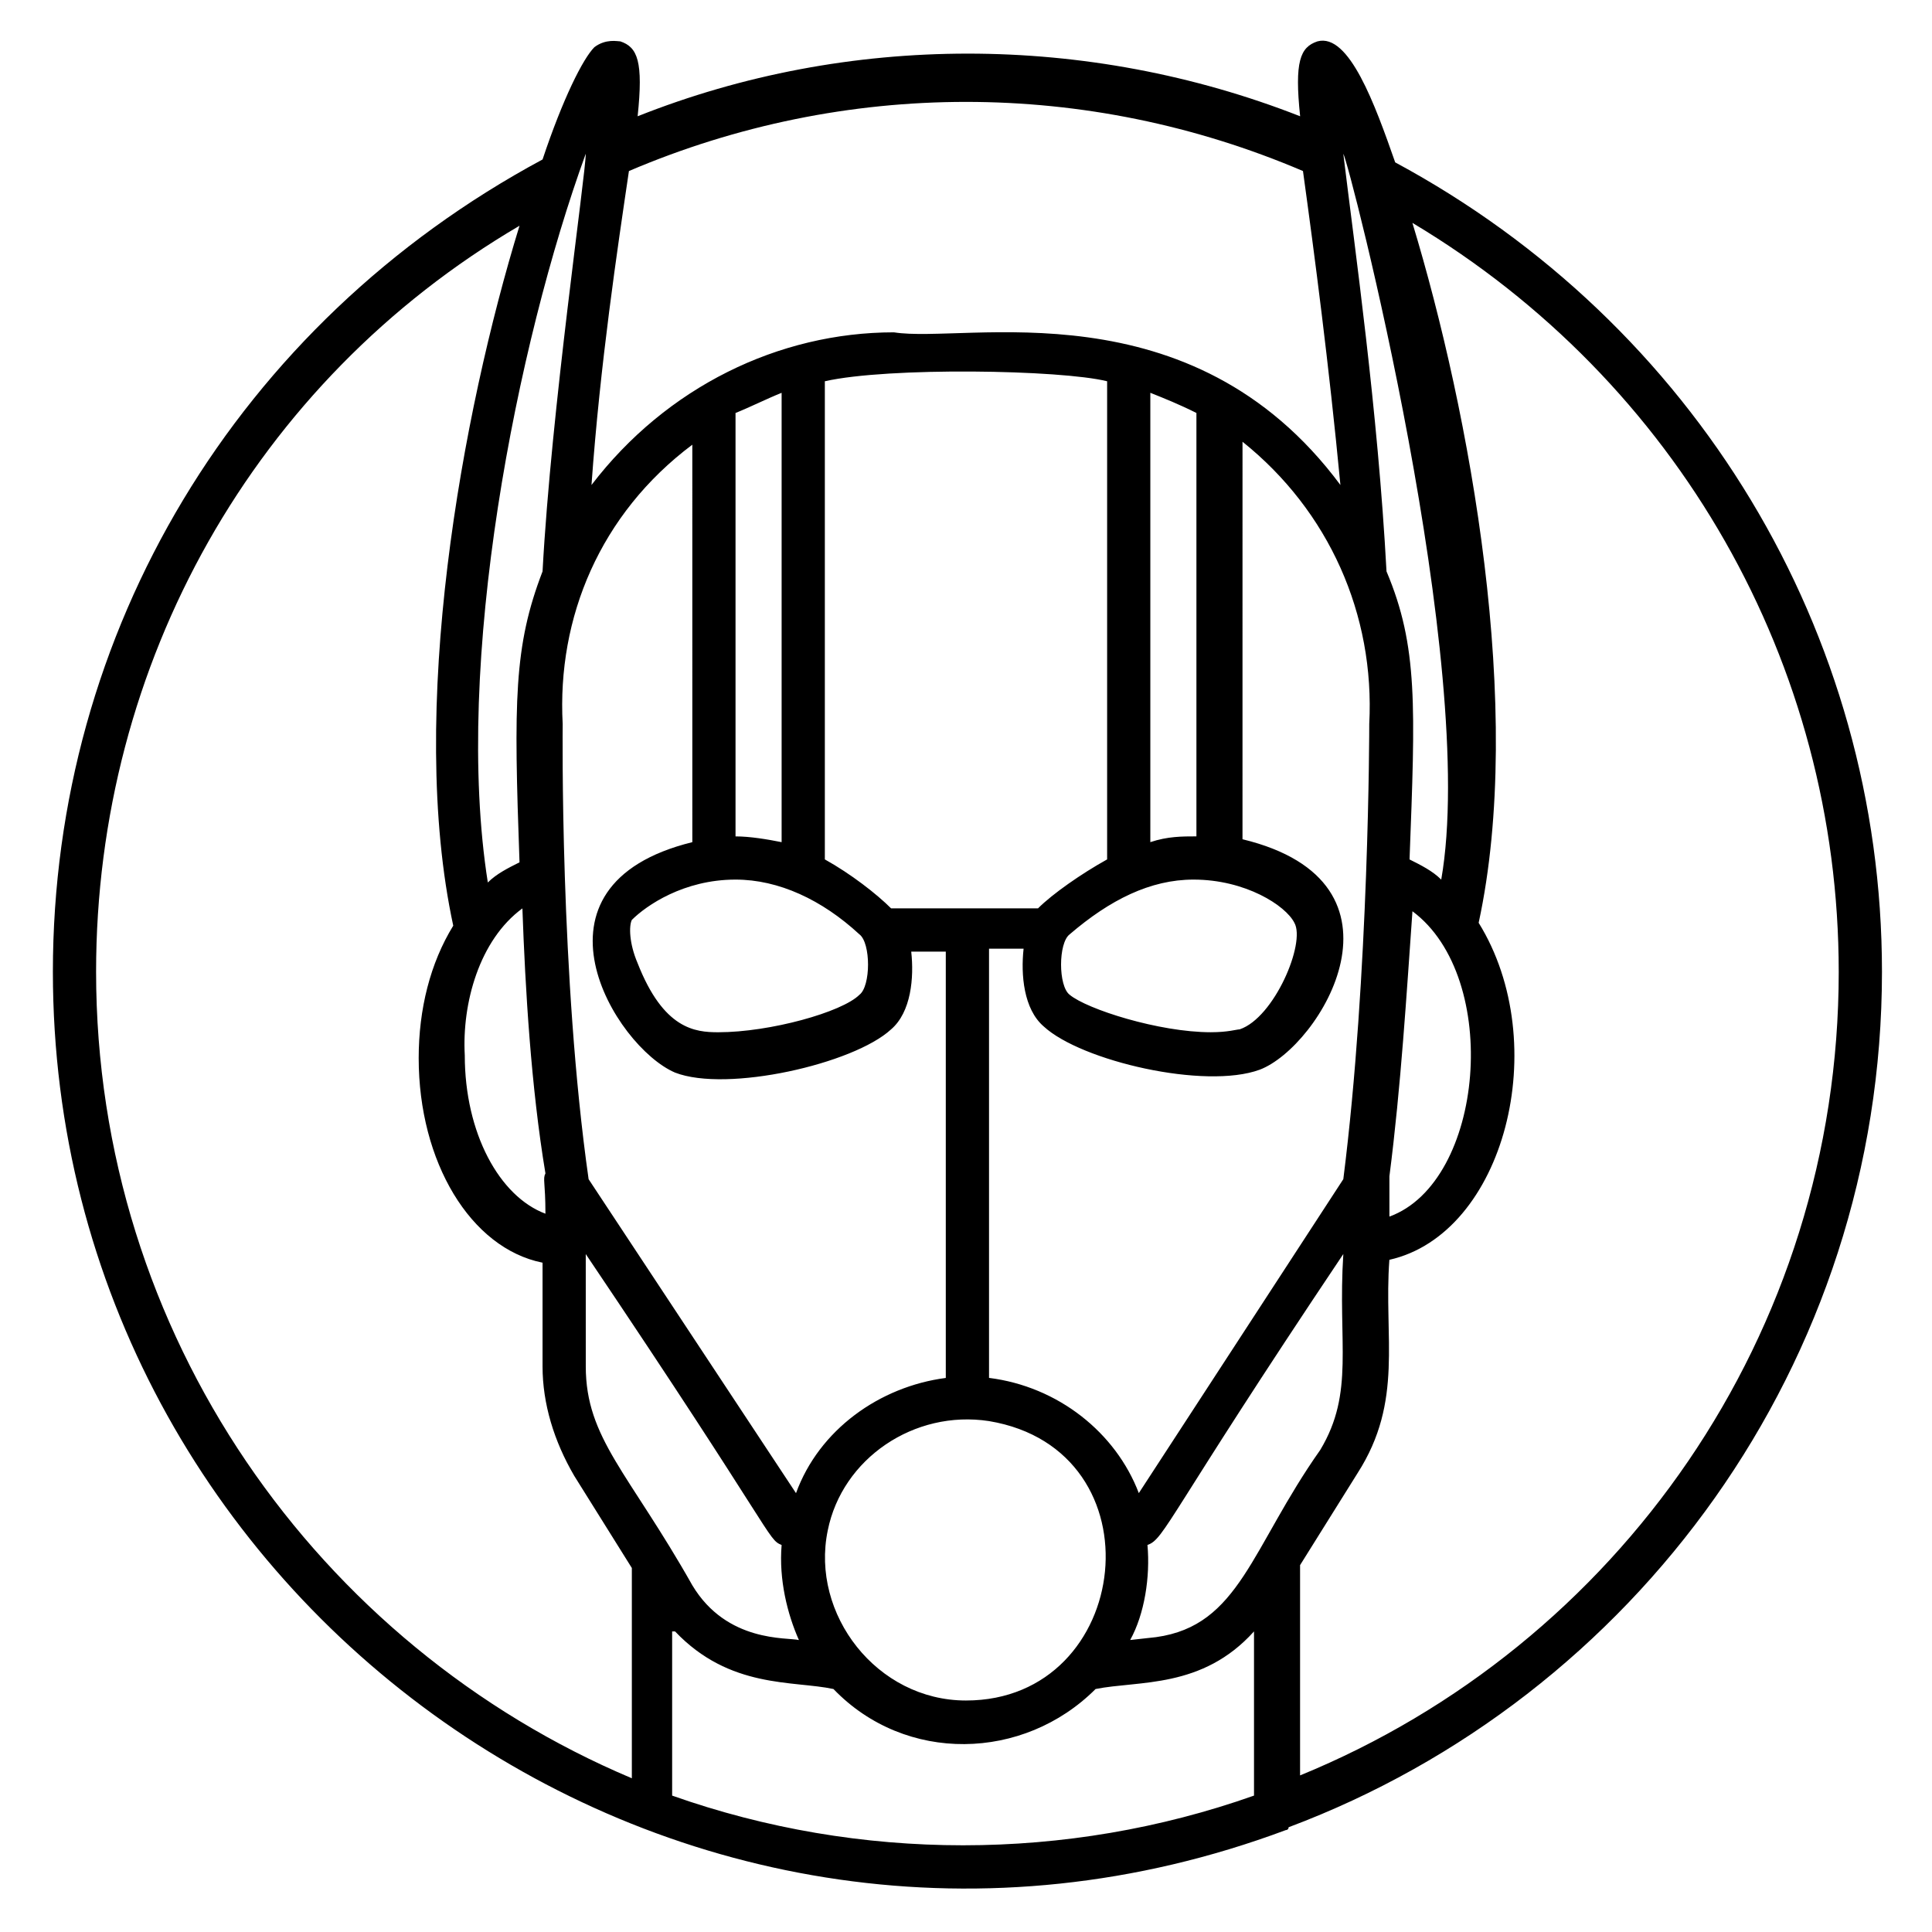 <?xml version="1.0" encoding="UTF-8"?>
<!-- Uploaded to: ICON Repo, www.svgrepo.com, Generator: ICON Repo Mixer Tools -->
<svg fill="#000000" width="800px" height="800px" version="1.1" viewBox="144 144 512 512" xmlns="http://www.w3.org/2000/svg">
 <path d="m484.73 629s0.762 0 0.762-0.762c91.602-34.352 157.25-122.9 157.25-226.71 0-90.074-49.617-171.75-129-214.5-5.344-15.266-12.215-34.352-20.609-32.062-4.582 1.527-6.106 5.344-4.582 19.848-56.488-22.137-119.84-22.137-175.57 0 1.527-14.504 0-18.32-4.582-19.848-0.762 0-3.816-0.762-6.871 1.527-3.055 3.055-8.398 13.742-13.742 29.77-80.91 43.512-129.77 125.19-129.77 215.26 0 167.18 167.18 287.02 326.71 227.48zm-202.29-244.27c0.762 21.375 2.289 47.328 6.106 70.227-0.762 1.527 0 2.289 0 10.688-12.215-4.582-21.375-21.375-21.375-41.984-0.758-13.738 3.82-30.531 15.27-38.93zm154.96-139.69v126.71c-6.871 3.816-14.504 9.16-18.32 12.977h-38.93c-3.816-3.816-10.688-9.16-17.559-12.977v-126.71c16.793-3.816 62.594-3.055 74.809 0zm23.664 8.398v112.21c-3.816 0-7.633 0-12.215 1.527v-119.08c3.816 1.523 7.633 3.051 12.215 5.344zm45.801 82.441c0 0.762 0 66.41-6.871 120.61l-54.195 83.203c-6.106-16.031-21.375-28.242-39.695-30.535v-113.74h9.16c-0.762 6.871 0 16.031 5.344 20.609 9.922 9.16 42.746 16.793 57.25 11.449 16.031-6.106 42.746-49.617-4.582-61.066l0.004-105.34c22.898 18.32 35.113 45.801 33.586 74.809zm5.344 130.53v-10.688c3.055-23.664 4.582-48.855 6.106-70.227 23.664 17.555 19.086 71.754-6.106 80.914zm-61.832 111.45-6.871 0.762c3.816-6.871 5.344-16.793 4.582-25.191 4.582-1.527 5.344-7.633 51.906-77.098-1.527 23.664 3.055 36.641-6.106 51.906-18.32 25.957-21.375 46.566-43.512 49.621zm-50.379 16.793c-23.664 0-41.223-22.902-36.641-45.039 3.816-19.082 22.902-32.062 42.746-29.008 45.801 7.637 38.168 74.047-6.106 74.047zm60.305-217.55c13.742 0 24.426 6.871 26.719 11.449 3.055 5.344-5.344 25.191-14.504 28.242-0.762 0-3.055 0.762-7.633 0.762-13.742 0-32.824-6.106-37.402-9.922-3.055-2.289-3.055-13.742 0-16.031 10.68-9.156 21.367-14.5 32.82-14.5zm-121.38 0c11.449 0 22.902 5.344 32.824 14.504 3.055 2.289 3.055 13.742 0 16.031-4.582 4.582-23.664 9.922-37.402 9.922-6.106 0-14.504-0.762-21.375-18.32-2.289-5.344-2.289-9.922-1.527-11.449 3.816-3.816 13.742-10.688 27.48-10.688zm12.215-129v119.08c-3.816-0.762-8.398-1.527-12.215-1.527v-112.21c3.816-1.527 8.398-3.82 12.215-5.344zm-23.664 119.08c-46.562 11.449-20.609 54.199-4.582 61.066 13.742 5.344 47.328-2.289 57.25-11.449 5.344-4.582 6.106-13.742 5.344-20.609h9.16v112.98c-17.559 2.289-33.586 13.742-39.695 30.535l-54.961-83.203c-7.633-53.434-6.871-119.84-6.871-120.61-1.527-28.242 9.922-55.723 34.352-74.043zm-28.242 109.16c50.383 74.809 48.09 75.57 51.906 77.098-0.762 9.16 1.527 18.32 4.582 25.191-3.055-0.762-19.082 0.762-28.242-14.504-16.793-29.77-28.242-38.93-28.242-58.016zm23.66 100c14.504 15.266 31.297 12.977 41.984 15.266 19.082 19.848 50.383 19.082 69.465 0 11.449-2.289 28.242 0 41.984-15.266v43.512c-49.617 17.559-104.58 17.559-154.2 0v-43.512zm308.39-174.81c0 96.184-58.777 178.62-142.75 212.97v-55.723l15.266-24.426c12.215-19.082 6.871-35.879 8.398-56.488 30.535-6.871 43.512-57.25 23.664-89.312 12.215-56.488-2.289-135.11-17.559-185.49 70.23 41.984 112.98 116.79 112.98 198.47zm-105.34-24.426c-2.289-2.289-5.344-3.816-8.398-5.344 1.527-40.457 2.289-56.488-6.106-76.336-2.289-42.746-8.398-85.496-11.449-110.68 1.527 2.289 35.879 135.88 25.953 192.36zm-36.641-187.78c3.055 22.137 6.871 51.145 9.922 83.203-39.695-53.434-99.234-37.402-118.32-40.457-30.535 0-60.305 14.504-80.152 40.457 2.289-32.062 6.871-62.594 9.922-83.203 57.258-24.43 121.38-24.43 178.63 0zm-201.52 106.1c-7.633 19.848-7.633 34.352-6.106 77.098-3.055 1.527-6.106 3.055-8.398 5.344-9.16-58.016 7.633-142.75 25.953-193.13 0.004 5.348-9.156 67.941-11.449 110.69zm-6.106-91.602c-15.266 49.617-29.77 129-17.559 185.49-6.106 9.922-9.16 22.137-9.16 35.113 0 27.48 13.742 50.383 32.824 54.199v27.48c0 9.922 3.055 19.848 8.398 29.008l15.266 24.426v55.723c-83.203-35.109-141.98-117.55-141.98-213.73 0-81.676 41.984-156.48 112.21-197.71z"/>
</svg>